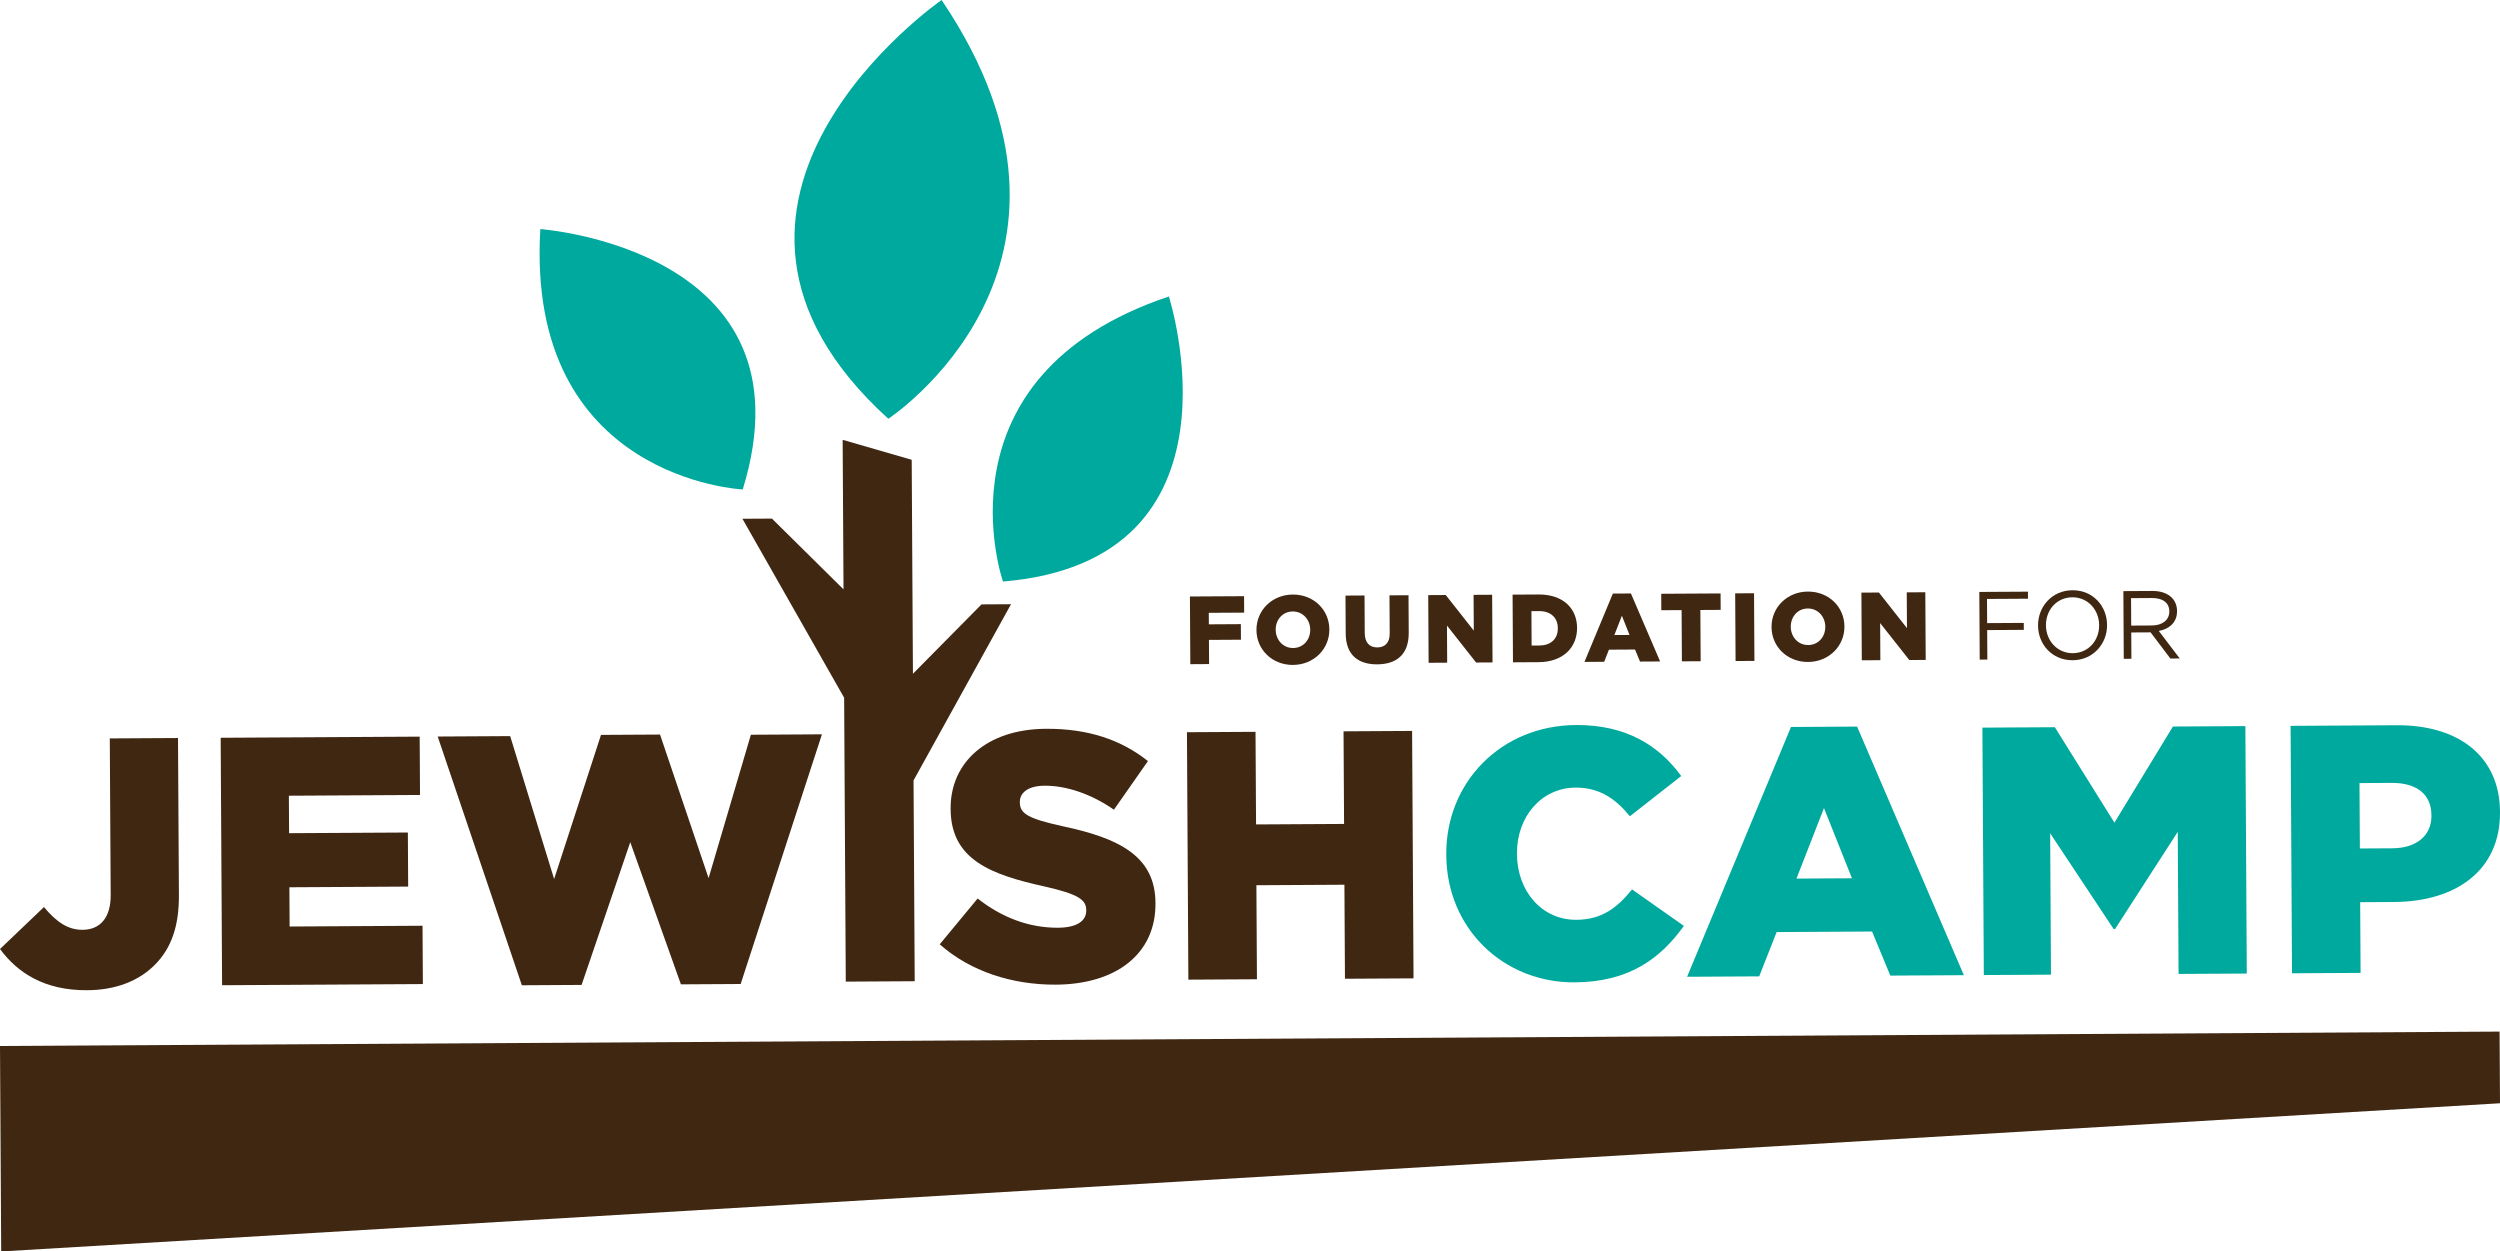 <?xml version="1.0" encoding="UTF-8"?>
<svg id="Layer_2" data-name="Layer 2" xmlns="http://www.w3.org/2000/svg" viewBox="0 0 2671.92 1337.51">
  <defs>
    <style>
      .cls-1 {
        fill: #402712;
      }

      .cls-1, .cls-2 {
        stroke-width: 0px;
      }

      .cls-2 {
        fill: #00a99d;
      }
    </style>
  </defs>
  <g id="Layer_1-2" data-name="Layer 1">
    <g>
      <g>
        <path class="cls-2" d="m1545.72,913.96v-.75c-.45-77.07,58.52-137.85,138.61-138.32,54.02-.31,88.91,22.16,112.52,54.51l-54.91,43c-15.22-18.8-32.67-30.79-57.98-30.64-37.02.21-62.91,31.72-62.68,70.25v.75c.23,39.67,26.48,70.5,63.5,70.29,27.58-.16,43.75-13.1,59.51-32.46l55.38,38.97c-24.73,34.52-58.21,60.03-116.76,60.37-75.56.44-136.72-57.01-137.17-135.97Z"/>
        <path class="cls-2" d="m1914.16,776.96l70.64-.41,114.11,265.69-78.58.45-19.53-47.11-102,.59-18.62,47.33-77.06.44,111.05-266.99Zm65.15,161.7l-29.9-75.01-29.41,75.35,59.31-.34Z"/>
        <path class="cls-2" d="m2118.71,777.67l77.44-.45,63.68,102.02,62.5-102.75,77.45-.45,1.52,264.45-72.92.42-.87-151.87-67.02,103.9h-1.51s-67.83-102.36-67.83-102.36l.87,151.12-71.78.41-1.52-264.45Z"/>
        <path class="cls-2" d="m2448.1,775.77l113.34-.65c66.87-.39,110.13,33.75,110.47,92.3v.76c.36,62.33-47.43,95.47-113.16,95.85l-36.27.21.44,75.56-73.29.42-1.52-264.45Zm108.8,130.85c26.06-.15,41.85-13.84,41.73-34.62v-.75c-.13-22.66-16.07-34.66-42.51-34.51l-34.38.2.4,69.89,34.76-.2Z"/>
        <path class="cls-2" d="m1249.23,316.88s90.95,282.17-177.25,304.66c0,0-77.04-219.43,177.25-304.66Z"/>
        <path class="cls-2" d="m1006.35,0s-312.02,216-56.95,447.56c0,0,249.06-163.06,56.95-447.56Z"/>
        <path class="cls-2" d="m577.49,244.84s295.71,21.11,216.32,278.27c0,0-232.32-10.57-216.32-278.27Z"/>
      </g>
      <g>
        <polygon class="cls-1" points="0 1117.91 2671.47 1102.53 2671.92 1179.13 1.27 1337.51 0 1117.91"/>
        <g>
          <path class="cls-1" d="m0,1014.28l46.97-44.85c12.94,15.42,25.08,24.41,41.32,24.32,18.51-.11,30.15-12.64,30.01-37.2l-.96-167.36,72.91-.42.97,167.74c.19,33.24-7.98,56.72-25.64,74.57-17.28,17.48-42.16,27.07-72.38,27.24-46.09.27-74.53-18.84-93.19-44.04Z"/>
          <path class="cls-1" d="m235.85,788.51l212.69-1.22.36,62.34-140.16.81.23,40.05,126.94-.73.33,57.8-126.94.73.24,41.94,142.05-.82.36,62.33-214.58,1.24-1.52-264.45Z"/>
          <path class="cls-1" d="m467.81,787.18l77.44-.45,46.97,152.74,50.11-154.05,63.09-.36,51.89,153.46,45.21-153.27,75.94-.44-86.87,266.85-63.85.37-54.14-151.94-52.02,152.55-63.84.37-89.94-265.83Z"/>
          <path class="cls-1" d="m1004.35,1009.26l40.52-48.97c26.19,20.63,55.34,31.42,85.94,31.24,19.64-.11,30.18-6.98,30.12-18.31v-.76c-.07-10.95-8.79-16.95-44.73-25.05-56.36-12.52-99.9-28.14-100.21-82.54v-.75c-.29-49.11,38.42-84.85,101.89-85.21,44.96-.26,80.16,11.63,109,34.51l-36.35,51.97c-24.28-16.86-50.78-25.78-74.2-25.64-17.76.1-26.4,7.71-26.35,17.16v.75c.07,12.09,9.17,17.32,45.86,25.42,60.9,12.87,98.79,32.3,99.08,81.79v.75c.32,54.02-42.19,86.38-106.41,86.75-46.84.27-91.51-14.21-124.16-43.11Z"/>
          <path class="cls-1" d="m1268.57,782.57l73.29-.42.57,98.98,94.07-.54-.57-98.98,73.29-.42,1.52,264.45-73.29.42-.58-100.49-94.07.54.58,100.49-73.29.42-1.52-264.45Z"/>
          <polygon class="cls-1" points="1049 645.95 975.72 720.09 974.4 491.41 900.6 470.07 901.52 629.88 825.02 554.25 793.48 554.43 902.19 745.72 903.94 1049.13 977.61 1048.7 976.37 834.08 1080.54 645.77 1049 645.95"/>
          <g>
            <path class="cls-1" d="m1271.76,637.51l57.86-.33.11,17.57-37.82.22.07,12.29,34.2-.2.1,16.64-34.2.2.15,25.83-20.05.12-.42-72.33Z"/>
            <path class="cls-1" d="m1342.86,673.48v-.21c-.12-20.77,16.52-37.71,38.84-37.84,22.32-.13,38.95,16.41,39.07,37.18v.21c.12,20.77-16.52,37.7-38.84,37.84-22.32.13-38.95-16.41-39.07-37.18Zm57.45-.33v-.21c-.06-10.44-7.66-19.48-18.71-19.42-10.95.06-18.24,8.99-18.18,19.43v.21c.06,10.44,7.66,19.48,18.61,19.42,11.06-.06,18.35-8.99,18.28-19.43Z"/>
            <path class="cls-1" d="m1438.25,677.16l-.23-40.61,20.35-.12.23,40.2c.06,10.44,5.36,15.36,13.42,15.32,8.06-.05,13.31-4.83,13.25-14.96l-.24-40.71,20.35-.12.23,40.09c.13,23.35-13.13,33.66-33.69,33.78-20.56.12-33.54-10.24-33.67-32.87Z"/>
            <path class="cls-1" d="m1526.46,636.04l18.7-.11,29.98,38.06-.22-38.23,19.84-.11.42,72.33-17.57.1-31.13-39.5.23,39.68-19.84.12-.42-72.33Z"/>
            <path class="cls-1" d="m1616.6,635.53l27.9-.16c25.83-.15,40.9,14.64,41.02,35.51v.21c.12,20.87-14.98,36.46-41.02,36.61l-27.48.16-.42-72.33Zm28.52,54.39c11.99-.07,19.9-6.72,19.83-18.4v-.21c-.06-11.57-8.06-18.25-20.05-18.18l-8.16.05.21,36.78,8.16-.05Z"/>
            <path class="cls-1" d="m1723.77,634.39l19.31-.11,31.22,72.67-21.49.12-5.35-12.88-27.89.16-5.09,12.95-21.08.12,30.37-73.03Zm17.82,44.23l-8.17-20.52-8.04,20.61,16.22-.1Z"/>
            <path class="cls-1" d="m1797.25,652.06l-21.7.12-.1-17.57,63.44-.37.1,17.57-21.7.13.32,54.76-20.05.12-.32-54.76Z"/>
            <path class="cls-1" d="m1854.51,634.15l20.15-.12.42,72.33-20.15.12-.42-72.33Z"/>
            <path class="cls-1" d="m1893.36,670.31v-.21c-.12-20.77,16.52-37.71,38.84-37.84,22.32-.13,38.95,16.41,39.07,37.18v.21c.12,20.77-16.52,37.71-38.84,37.84-22.32.13-38.94-16.41-39.06-37.18Zm57.45-.33v-.21c-.06-10.44-7.65-19.49-18.71-19.43-10.95.06-18.23,8.99-18.18,19.43v.21c.06,10.44,7.66,19.48,18.61,19.42,11.06-.06,18.35-8.99,18.28-19.43Z"/>
            <path class="cls-1" d="m1989.42,633.38l18.7-.11,29.98,38.06-.22-38.23,19.83-.12.42,72.33-17.56.1-31.13-39.5.23,39.68-19.84.12-.42-72.33Z"/>
            <path class="cls-1" d="m2115.44,632.65l51.97-.3.04,7.54-43.81.25.15,25.83,39.16-.23.04,7.44-39.16.23.19,31.51-8.16.04-.42-72.33Z"/>
            <path class="cls-1" d="m2178.19,668.66v-.21c-.11-19.94,14.77-37.49,36.78-37.62,22-.13,36.88,17.04,36.99,36.99v.21c.12,19.94-14.77,37.49-36.77,37.61-22.01.13-36.89-17.04-37-36.98Zm65.3-.38v-.21c-.1-16.43-12.16-29.79-28.69-29.7-16.53.1-28.24,13.39-28.15,29.82v.21c.1,16.43,12.16,29.79,28.7,29.7,16.53-.1,28.23-13.39,28.14-29.82Z"/>
            <path class="cls-1" d="m2269.39,631.77l31.1-.18c8.89-.05,16.03,2.59,20.61,7.12,3.53,3.49,5.63,8.55,5.66,14.23v.21c.07,11.99-8.16,19.06-19.51,21.19l22.39,29.42-10.02.06-21.14-27.98-20.66.12.16,28.1-8.16.05-.42-72.33Zm30.59,36.71c10.85-.06,18.56-5.69,18.51-14.98v-.21c-.05-8.88-6.9-14.22-18.58-14.15l-22.32.13.17,29.34,22.22-.13Z"/>
          </g>
        </g>
      </g>
    </g>
  </g>
</svg>
